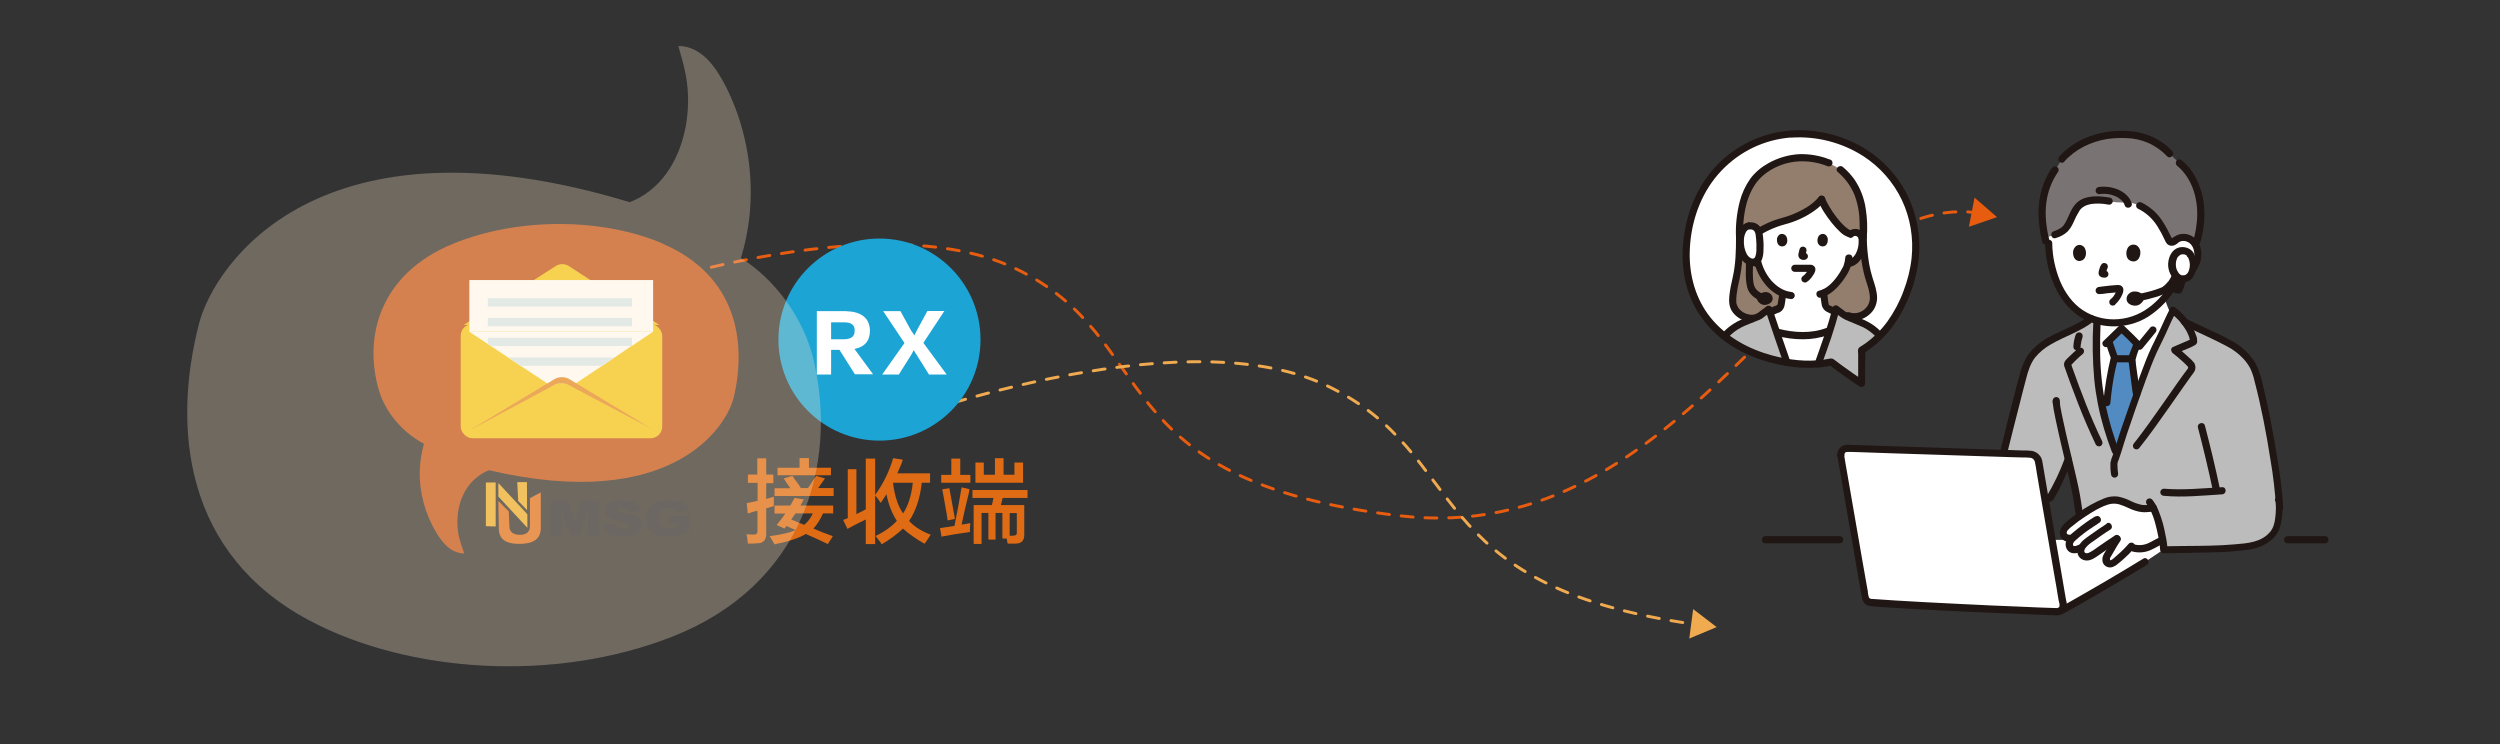 <?xml version="1.0" encoding="UTF-8"?>
<svg xmlns="http://www.w3.org/2000/svg" version="1.1" viewBox="0 0 1680 500">
  <rect x="0" y="0" width="1680" height="500" fill="#333333" stroke="none"/>
  <defs>
    <style>
      .cls-1 {
        fill: #f0aa50;
      }

      .cls-2 {
        stroke: #f0aa50;
      }

      .cls-2, .cls-3 {
        fill: none;
        stroke-dasharray: 8 8;
        stroke-linecap: round;
        stroke-linejoin: round;
        stroke-width: 2px;
      }

      .cls-4 {
        fill: #937e6d;
      }

      .cls-5 {
        mix-blend-mode: multiply;
        opacity: .3;
      }

      .cls-6 {
        fill: #e17221;
      }

      .cls-7 {
        fill: #1ca4d5;
      }

      .cls-8 {
        fill: #d8eaf0;
      }

      .cls-9 {
        isolation: isolate;
      }

      .cls-10 {
        fill: #edaf32;
      }

      .cls-3 {
        stroke: #e85c10;
      }

      .cls-11 {
        fill: #f4c91d;
      }

      .cls-12 {
        fill: #518bc1;
      }

      .cls-13 {
        fill: #fff;
      }

      .cls-14 {
        fill: #e58d2b;
      }

      .cls-15 {
        fill: #bcbcbc;
      }

      .cls-16 {
        fill: #df6c14;
      }

      .cls-17 {
        fill: #c4561b;
      }

      .cls-18 {
        fill: #797473;
      }

      .cls-19 {
        fill: #e85c10;
      }

      .cls-20 {
        fill: #fbe8ca;
        stroke: #fbe8ca;
        stroke-miterlimit: 10;
        stroke-width: 1px;
      }

      .cls-21 {
        fill: #201614;
      }

      .cls-22 {
        fill: #2f3137;
      }
    </style>
  </defs>
  <!-- Generator: Adobe Illustrator 28.6.0, SVG Export Plug-In . SVG Version: 1.2.0 Build 709)  -->
  <g>
    <g id="_圖層_1" data-name="圖層_1">
      <g class="cls-9">
        <g id="_圖層_1-2" data-name="_圖層_1">
          <path class="cls-3" d="M386,206.6s195.4-73.9,295.8-26.4c100.3,47.5,55.5,142.6,258.8,166.4,195.6,22.9,271.4-218.1,387.4-203.7"/>
          <polygon class="cls-19" points="1323.1 152.4 1342 145.9 1326.9 132.8 1323.1 152.4"/>
          <path class="cls-2" d="M595.5,285.4s195.4-73.9,295.8-26.4c97.9,46.4,60.8,134.3,248,160.6"/>
          <polygon class="cls-1" points="1135.2 429.1 1153.6 421.4 1137.8 409.3 1135.2 429.1"/>
          <path class="cls-17" d="M445.4,163.7c-39-16.8-95.6-18.3-140.7,0-49.3,20-60.9,62.7-49.9,99.1,4.6,15.2,16.8,28.5,30.1,35.4-1.6,5.8-2.6,11.8-2.8,17.8-.5,15,3.8,30,11.4,42.4,2.2,3.5,4.6,6.9,7.7,9.4,3.1,2.5,6.9,4.2,10.8,4.1-1.2-3.3-2.4-6.6-3.3-10-2.9-11.8-1.1-25.3,5.8-34.9,3.6-5,8.6-8.9,14.1-11,122.2,28.5,159.7-28.5,164.6-49.4,8.6-37.2,1.8-81.4-47.8-102.8h0Z"/>
          <g>
            <path class="cls-22" d="M370,336.6h11.7l4.5,14.2,4.5-14.2h11.7v23.4h-7.3v-17.8l-5.6,17.8h-6.6l-5.6-17.8v17.8h-7.3v-23.4h0Z"/>
            <path class="cls-22" d="M405.5,352.3l8.5-.4c.2,1.1.6,2,1.1,2.5.9,1,2.2,1.4,3.9,1.4s2.2-.2,2.9-.7,1-1,1-1.7-.3-1.1-1-1.6c-.7-.5-2.2-.9-4.6-1.4-3.9-.7-6.7-1.7-8.4-2.8-1.7-1.2-2.5-2.7-2.5-4.5s.4-2.3,1.3-3.4c.9-1.1,2.1-1.9,3.9-2.5,1.7-.6,4.1-.9,7.1-.9s6.5.6,8.4,1.7c1.9,1.1,3.1,2.9,3.5,5.3l-8.4.4c-.2-1-.7-1.8-1.4-2.3-.7-.5-1.7-.7-3-.7s-1.8.2-2.3.5c-.5.4-.8.8-.8,1.3s.2.7.6,1c.4.3,1.4.6,3,.9,3.9.7,6.7,1.4,8.4,2.1,1.7.7,2.9,1.6,3.7,2.6s1.1,2.2,1.1,3.5-.5,2.9-1.5,4.1-2.5,2.2-4.3,2.9-4.1,1-6.9,1c-4.9,0-8.3-.8-10.2-2.3s-3-3.5-3.2-5.8h0Z"/>
            <path class="cls-22" d="M449.7,351.5v-4.9h13.8v10c-2.6,1.5-5,2.5-7,3-2,.5-4.4.8-7.2.8s-6.2-.5-8.4-1.4-3.8-2.4-5-4.2c-1.2-1.9-1.8-4-1.8-6.5s.6-4.8,2-6.7c1.3-1.9,3.2-3.3,5.7-4.3,2-.8,4.6-1.1,7.9-1.1s5.6.2,7.1.7,2.9,1.2,3.9,2.2c1,1,1.8,2.2,2.4,3.7l-8.6,1.2c-.4-.9-1-1.6-1.8-2-.9-.5-1.9-.7-3.2-.7-2,0-3.5.5-4.7,1.6s-1.7,2.8-1.7,5.2.6,4.3,1.8,5.4c1.2,1.1,2.8,1.6,4.9,1.6s2-.1,2.9-.4,1.9-.6,3.1-1.2v-2.2h-6,0Z"/>
          </g>
          <path class="cls-11" d="M311.7,218.3l61.9-39.6c2.5-1.6,6-1.6,8.5,0l60.9,39.6h-131.3,0Z"/>
          <rect class="cls-11" x="309.6" y="217.8" width="135.4" height="76.7" rx="7.8" ry="7.8"/>
          <path class="cls-13" d="M438.9,222.9l-14.2,9.5h-.2c0,.1-11.5,7.8-11.5,7.8l-8.3,5.6-17.4,11.6-3.3,2.2-1.9-1c-2.9-1.5-6.6-1.5-9.5,0l-1.9,1-2.9-1.9-18-11.9-8.4-5.6-11.6-7.7-2.1-1.4-12.4-8.2h123.5Z"/>
          <path class="cls-14" d="M440.2,289.4l-56.3-29.7-1.9-1c-2.9-1.5-6.6-1.5-9.5,0l-1.9,1-55.4,29.7,52.4-31.6,4.6-2.8c3.2-2.1,7.6-2.1,10.8,0l4.1,2.5,53,32h0Z"/>
          <rect class="cls-13" x="315.4" y="188.2" width="123.5" height="34.7"/>
          <rect class="cls-8" x="327.8" y="200.4" width="96.9" height="5.6"/>
          <rect class="cls-8" x="327.8" y="213.7" width="96.9" height="5.6"/>
          <polygon class="cls-8" points="424.7 227 424.7 232.4 424.5 232.5 329.9 232.5 327.8 231.1 327.8 227 424.7 227"/>
          <polygon class="cls-8" points="412.9 240.2 404.6 245.8 349.9 245.8 341.5 240.2 412.9 240.2"/>
          <polygon class="cls-10" points="354.4 345.6 354.4 354.7 334.9 333.7 334.9 324.6 354.4 345.6"/>
          <polygon class="cls-10" points="354.2 342.8 348.2 336.6 347.6 324 354.1 324 354.2 342.8"/>
          <polygon class="cls-10" points="333.1 353.8 326.5 353.6 326.5 324.2 333.1 324.2 333.1 353.8"/>
          <path class="cls-6" d="M335.2,355.1l-.3-18.5,7,7.1.4,9.8c0,3.9,2.5,5.9,7.1,5.9,4.5,0,6.7-2,6.7-6v-18.6c-.1,0,7.3-3.9,7.3-3.9v24.1c0,7-4.8,10.5-14.4,10.5s-13.7-3.4-13.8-10.3h0Z"/>
          <g class="cls-9">
            <g class="cls-9">
              <path class="cls-16" d="M502.6,324.7v-5.8h6.3v-10.9h6v10.9h4.8v5.8h-4.8v10.6l5.1-1.5v6.3l-5.1,1.5v16.7c.2,4.5-1.9,6.8-6,6.8-2.3.2-4.4.2-6.3.2-.2-1.1-.4-2.9-.7-5.3-.2-.5-.2-.8-.2-1,1.6.2,3.1.2,4.6.2,1.9.2,2.8-.7,2.7-2.7v-13.3c-2.1.5-4.3,1.1-6.5,1.9l-.7-7c2.3-.5,4.7-1,7.3-1.5v-12.1h-6.3ZM520.5,345v-5.3h10.6c1-1.8,1.9-3.5,2.9-5.1l6.3,1c-.2.2-.4.5-.7,1-.3.6-.9,1.7-1.7,3.1h22v5.3h-6.8c-2.1,4.5-4.3,7.9-6.5,10.2,4.4,1.9,8.7,3.6,13.1,5.1l-3.4,5.3c-3.9-1.9-8.8-4.2-14.8-6.8-4.4,2.7-11.4,5.1-21.1,7l-1-1.9c-.3-.5-1.1-1.7-2.2-3.6,8.2-1.1,14-2.5,17.4-4.1l-6-2.7c-.2.2-.4.4-.7.7-.3.5-.6.8-.7,1l-5.3-2.4c1.9-2.3,3.9-4.8,5.8-7.7h-7.3ZM520.5,333.4v-5.3h10.6c-.5-.8-1.4-2.1-2.7-3.9-.8-1.3-1.4-2.2-1.7-2.7l5.8-1.7c.3.5.8,1.2,1.5,2.2,2.1,2.7,3.5,4.7,4.1,5.8l-.7.2h5.6c.6-1,1.5-2.3,2.7-4.1,1.3-1.9,2.2-3.3,2.7-4.1l6,1.7c-.5.6-1.2,1.7-2.2,3.1-1.1,1.5-1.9,2.6-2.4,3.4h10.4v5.3h-39.7ZM522.5,319.4v-5.1h14.8v-6.5h6.3v6.5h14.8v5.1h-35.8ZM531.7,349.1l8.7,3.6c2.4-1.9,4.4-4.5,5.8-7.7h-11.6c-1,1.5-1.9,2.8-2.9,4.1Z"/>
              <path class="cls-16" d="M591.9,338c-.3-.5-1-1.4-1.9-2.7-.8-1.1-1.5-1.9-1.9-2.4v32.7h-6.3v-16.5c-5,2.4-9.1,4.5-12.3,6.3l-2.9-6c.8-.3,1.9-.7,3.1-1.2v-32.9h5.8v30.2c1-.5,2.4-1.2,4.4-2.2.8-.5,1.5-.8,1.9-1v-34.1h6.3v24.4c5.5-7.6,9.5-15.8,12.1-24.7l6.5,1c-.2.6-.5,1.6-1,2.9-1.1,2.7-2,4.8-2.7,6.3h22v6.3h-5.6c-1.1,10.5-4,19-8.5,25.7,3.4,3.7,8.2,6.8,14.5,9.2-.3.6-.9,1.5-1.7,2.7-1.1,1.5-1.9,2.6-2.4,3.4-6-3.4-10.8-6.8-14.5-10.2-3.7,3.6-8.5,7.1-14.3,10.6-.2-.3-.4-.7-.7-1.2-1.5-1.9-2.6-3.4-3.4-4.4,6-2.9,10.7-6.3,14.3-10.2-3.2-4.8-5.6-10.8-7-17.9-.3.6-1,1.6-1.9,2.9-.8,1.3-1.5,2.3-1.9,2.9ZM606.9,345c3.4-5.2,5.6-12,6.5-20.6h-13.3c1.1,9,3.4,15.9,6.8,20.6Z"/>
              <path class="cls-16" d="M632.7,360.7l-1-5.8,9.7-1.5c1.9-9.4,3.5-18,4.8-25.9l5.3,1.2c-.3,1.3-.4,1.8-.2,1.5-2.3,9.5-4,16.9-5.1,22.3,1.9-.2,3.9-.5,5.8-1,0,.8,0,1.9-.2,3.1v2.9c-7.1,1-13.5,2-19.1,3.1ZM632.5,324.4v-5.3h6.8v-10.9h6v10.9h6.8v5.3h-19.6ZM636.8,349.6c-.3-2.4-.9-5.9-1.7-10.4-.8-4.5-1.5-8-1.9-10.4l4.8-.7c.6,3.6,1.5,8.6,2.7,15,.5,2.4.8,4.3,1,5.6l-4.8,1ZM653.5,334.6v-5.3h37v5.3h-16.7l-1.2,4.8h15.7v19.4c.2,4.4-1.8,6.5-5.8,6.5h-5.3c-.2-.3-.3-1.1-.5-2.4,0,.3,0,0-.2-1h-2.9v-17.2h-4.6v17.9h-4.8v-17.9h-4.6v20.8h-5.3v-26.1h12.3l1-4.8h-14ZM655.5,324.4v-13.6h5.6v8.2h7.5v-11.1h5.8v11.1h7.3v-8.2h5.8v13.6h-31.9ZM683.3,344.8h-4.8v15.2h1.9c2.1,0,3.1-.7,2.9-2.2v-13.1Z"/>
            </g>
          </g>
          <circle class="cls-7" cx="591" cy="228.2" r="67.9"/>
          <g class="cls-9">
            <g class="cls-9">
              <path class="cls-13" d="M586.6,251.5h-12.1l-10.4-16.4h-5.6v16.6h-9.6v-42.6h19.5c10.4.3,15.8,4.5,16.2,12.7.1,7.1-3.3,11.3-10.4,12.7l12.5,17ZM566.8,216.6h-8.3v11.4h8.3c5.1,0,7.6-1.9,7.5-5.6.3-4-2.2-5.9-7.5-5.8Z"/>
            </g>
            <g class="cls-9">
              <path class="cls-13" d="M636.3,251.7h-12l-8.5-13.5c-.3-.4-.6-1-1.2-1.9-.3-.4-.5-.7-.6-1-.8,1.5-1.3,2.5-1.5,2.9l-8.5,13.5h-11.2l15-21.2-14.3-21.4h11.6l7.1,12.9c.3.4.6,1,1.2,1.7.4.8.7,1.3,1,1.7.5-.9,1.2-2.1,1.9-3.7l6.9-12.7h11.4l-14.1,21.4,15.6,21.2Z"/>
            </g>
          </g>
          <g class="cls-5">
            <path class="cls-20" d="M208.3,416.6c66.1,35,163.9,42,243.5,10.7,87.1-34.3,110.6-114.4,94.7-184.3-6.6-29.2-26.6-55.4-49.2-69.4,3.3-10.8,5.5-22.1,6.3-33.6,2.1-28.4-4-57.3-16.2-81.5-3.5-6.8-7.5-13.4-12.6-18.5-5.1-5.1-11.6-8.5-18.3-8.6,1.8,6.4,3.7,12.8,4.9,19.3,4.1,22.7-.3,48.1-13,65.9-6.6,9.3-15.6,16.2-25.2,19.8-209.1-63.4-278.9,41.9-289,81.3-18,70-9.9,154.4,74.1,198.9h0Z"/>
          </g>
          <path class="cls-13" d="M1203.4,90.1c-32.3,2.4-58.5,25.2-66.9,56.5-12.2,46,8.7,82.7,54.2,94.8,14.5,3.9,27.9,4.4,39.9,1.9,6.7,5.1,11.5,8.5,20.3,14.4.2-10.1.3-14.4.2-22.4,15.9-9.7,27.6-26.5,33.6-49.2,10.6-40-10.9-81.8-54.5-93.4-8.7-2.4-17.8-3.2-26.8-2.6h0Z"/>
          <path class="cls-4" d="M1169,159.6c0,13.5-1.1,23.3-2.7,28.8-1.2,4.6-1.8,9.2-2,14,0,5.6,5.3,11.7,13.6,11.5l64.3-1.5c9,3.2,16.8-4.9,16.8-11.2,0-3.6-.7-7.2-1.9-10.6-1.6-4.6-4.7-14.1-4.9-30.9.3-5.1.2-10.2-.2-15.3-.7-9.8-5.1-20.8-11.4-26.9-1.6-1.6-2.6-2.6-3.7-3.6l-7.8-4.4c-5.8-2.4-12-3.6-18.3-3.5-10.7.2-20.9,4.2-28.8,11.3-8.3,7.9-13.5,22.4-12.9,42.3"/>
          <path class="cls-13" d="M1224.1,133.9c-4,5.4-14.8,11.9-25.4,14.6-6.9,1.9-13.4,4.8-19.4,8.8-1.1-.9-2.4-1.3-3.8-1.1-1.4.2-2.6,1-3.2,2.2-.4.8-.6,1.7-.7,2.6-.3,3.5.4,7,1.9,10.2.7,1.6,1.8,3,3.2,4.1,1.4,1.1,3.1,1.8,4.9,1.8,1.2,4.5,3.3,8.6,6.2,12.2,2.7,3.4,6.2,6.1,10.2,7.9,0,1.8-.3,3.6-.6,5.3-.4,2.2-.3,4.2-3.3,5.3-.2,0-9.8,4.6-10.4,4.8,0,0,.1,24.1,28.1,22.9,28-1.2,27.1-23.4,27.1-23.4-.3-.1-9-4.2-9.2-4.3-3.1-1.1-2.9-3.1-3.3-5.3-.3-1.9-.6-3.8-.6-5.6,7.9-3.6,14.2-14.2,15.3-17.2.2-.5.5-1.5.8-2.6.4,0,.7-.1.7-.1,1.4-.2,2.7-.8,3.8-1.7,1.3-1.1,2.4-2.6,3.2-4.1,1.6-3.1,2.2-6.7,1.9-10.2,0-.9-.3-1.8-.7-2.6-.7-1.2-1.9-2-3.2-2.2-1.4-.2-2.8.2-3.8,1.1-6.1-1.2-16.8-16-19.5-23.4"/>
          <path class="cls-13" d="M1198.1,235.8c-1.4-4.2-2.9-8.4-4.3-12.6l.6.2c5.3,1.4,10.7,2.2,16.1,2.3,5.1,0,12.4-.8,17.5-2.8l1.6-.5c-2.4,7.5-5.2,15.2-7.7,22.3-7,.5-14.1.2-21-1-.9-2.5-1.8-5.1-2.7-7.8h0Z"/>
          <path class="cls-21" d="M1195.5,197.7c0,1.3-.2,2.7-.5,4-.1.9-.3,1.7-.4,2.5,0,.1,0,.2,0,.3,0,.3,0-.1,0-.1,0,0-.2.4-.3.5-.1.3.3-.3,0-.1,0,0-.1.1-.2.2,0,0-.2.2-.3.2.2-.2.2-.1,0,0,0,0-.7.4-.3.2-.2.1-.6.2-.8.3h-.3c-2.4,1.2-4.8,2.4-7.2,3.5-.6.3-1.2.6-1.9.9-.2.1-.4.2-.7.3-.5.2.6-.2.2,0-1.3.4-2,1.7-1.7,3,.3,1.3,1.7,2,3,1.7,1-.4,2-.9,3-1.3,1.5-.7,3-1.4,4.4-2.1l3.3-1.5c0,0,.2,0,.3-.1,0,0-.9.4-.4.2.2,0,.4-.2.6-.2.4-.1.7-.3,1-.5,1.2-.7,2.1-1.9,2.6-3.2.3-.9.5-1.9.6-2.8.3-1.9.6-3.7.7-5.6,0-1.3-1.1-2.4-2.4-2.4-1.3,0-2.4,1.1-2.4,2.4h0Z"/>
          <path class="cls-21" d="M1223.2,196.9c.2,2.7.5,5.3,1,8,.5,2.4,2.2,4.3,4.5,5.1.7.3-.7-.3-.2,0,.2,0,.3.1.5.2.5.2,1,.5,1.5.7,1.4.6,2.8,1.3,4.1,2,.9.4,1.9.9,2.8,1.3,1.2.6,2.6.2,3.3-.9.6-1,.4-2.8-.9-3.3-2-.9-4-1.9-6-2.8-1-.5-1.9-.9-2.9-1.4,0,0-.2,0-.2-.1-.3-.1-.6-.2-.8-.3.3.2-.3-.2-.4-.2-.4-.2.3.2-.2-.1,0,0-.1-.1-.2-.2,0,0,.3.4,0,.1,0,0-.2-.4-.2-.4,0,0,.2.5,0,.1,0-.1,0-.2,0-.3-.2-.9-.4-1.9-.5-2.9-.2-1.5-.4-3-.5-4.5,0-1.3-1.1-2.4-2.4-2.4s-2.4,1.1-2.4,2.4h0Z"/>
          <path class="cls-21" d="M1229.6,107.2c-6.5-2.6-13.5-3.8-20.5-3.6-7.3.4-14.4,2.5-20.8,6.1-4.7,2.6-8.9,6.1-12.1,10.4-3.3,4.7-5.7,9.9-7.1,15.4-2,7.9-2.9,16-2.5,24.1,0,3.1,4.9,3.1,4.8,0-.4-12,1.1-25,7.8-35.3,5.8-8.9,16.9-14.6,27.6-15.7,7.4-.7,14.8.4,21.6,3.2,1.3.3,2.6-.4,3-1.7.3-1.3-.4-2.6-1.7-3h0Z"/>
          <path class="cls-21" d="M1254.5,159.6c.5-6.4.3-12.8-.7-19.1-1-7.2-3.6-14-7.7-20-2.2-3.1-4.8-5.9-7.7-8.3-2.3-2-5.8,1.4-3.4,3.4,4.8,4.1,8.7,9.3,11.1,15.1,2.2,5.7,3.4,11.8,3.5,17.9.2,3.7.2,7.4,0,11,0,1.3,1.1,2.4,2.4,2.4,1.3,0,2.4-1.1,2.4-2.4h0Z"/>
          <path class="cls-21" d="M1166.6,159.6c0,8.9-.2,18-2.2,26.7-1,4.1-1.8,8.3-2.3,12.6-.4,4-.1,7.8,2.4,11.1,3.2,4.1,8.2,6.5,13.4,6.3,3.1,0,3.1-4.9,0-4.8-3.6.2-7.1-1.4-9.4-4.2-.8-1.1-1.4-2.4-1.7-3.8-.1-1.9,0-3.7.2-5.6.5-3.7,1.2-7.3,2.1-10.9.7-3.5,1.2-7.1,1.6-10.7.5-5.5.7-11.1.7-16.7s-4.8-3.1-4.8,0h0Z"/>
          <path class="cls-21" d="M1249.7,159.6c0,9,1.2,18,3.5,26.6.8,3,2,5.9,2.7,8.9.9,4.1,1.2,7.7-1.3,11-2.7,3.7-7.5,5.3-11.8,3.8-2.9-1-4.2,3.6-1.3,4.6,4.9,1.6,10.3.6,14.3-2.8,3.5-2.7,5.5-6.9,5.6-11.3,0-4.7-1.5-8.9-2.9-13.2-1-3.2-1.8-6.4-2.4-9.7-1-6-1.6-12-1.6-18,0-3.1-4.9-3.1-4.8,0h0Z"/>
          <path class="cls-21" d="M1245.3,159c1-.8,2.4-.6,3.2.4.4.8.6,1.7.5,2.6,0,1.1,0,2.2-.2,3.3-.7,3.9-2.6,8.5-6.9,9.3-1.3.4-2,1.7-1.7,3,.4,1.3,1.7,2,3,1.7,6.8-1.2,10.1-8.9,10.6-15.1.3-3.2,0-6.9-2.8-9-2.8-2-6.5-1.8-9,.5-.9.9-.9,2.5,0,3.4.9.9,2.5.9,3.4,0h0Z"/>
          <path class="cls-21" d="M1240,173.3c-.1,1.6-.5,3.3-1,4.8,0,.3-.2.6-.3.9,0,.2-.2.6,0-.1-.2.3-.3.7-.5,1-1,2-2.2,3.9-3.5,5.7-3,4.2-7.2,8.6-12.4,9.8-3,.7-1.7,5.4,1.3,4.6,6.4-1.5,11.3-6.7,15.1-11.8,3.2-4.4,5.9-9.4,6.1-14.9.1-3.1-4.7-3.1-4.8,0h0Z"/>
          <path class="cls-21" d="M1180.9,155.6c-2.5-2.3-6.3-2.5-9-.5-2.8,2.1-3.1,5.7-2.8,9,.5,6.2,3.8,13.9,10.6,15.1,1.3.3,2.6-.4,3-1.7.3-1.3-.4-2.6-1.7-3-4.3-.8-6.2-5.4-6.9-9.3-.2-1-.2-2-.2-3.1,0-.9,0-1.8.4-2.7.7-1.1,2.1-1.4,3.2-.7,0,0,0,0,.2.1,1,.9,2.4.9,3.4,0,.9-.9.9-2.5,0-3.4h0Z"/>
          <path class="cls-21" d="M1178.5,174.8c2.7,12.5,11.8,24.8,25.2,26.2,1.3,0,2.4-1.1,2.4-2.4,0-1.3-1.1-2.4-2.4-2.4-5.4-.6-9.9-3.8-13.5-7.8-3.6-4.3-6.1-9.4-7.1-14.9-.7-3-5.3-1.8-4.7,1.3h0Z"/>
          <path class="cls-21" d="M1209.3,167.4c-.3,1-.5,2-.7,3-.2.6-.2,1.3,0,1.9.2.8.8,1.5,1.5,1.9.6.3,1.2.5,1.9.5.4,0,.8-.1,1.2-.2.6-.2,1.1-.6,1.4-1.1.7-1.1.3-2.6-.9-3.3l-.6-.2c-.4-.1-.9-.1-1.3,0-.2,0-.3,0-.4,0h.6c-.1,0-.3,0-.4,0h.6c-.1,0-.3,0-.4,0l.6.2c0,0-.2,0-.2-.1l.5.4s0,0,0-.1l.4.5s0,0,0-.1l.2.6c0,0,0-.1,0-.2v.6c0-.1,0-.3,0-.4v.6c0-1.1.3-2.1.6-3.1.2-.6,0-1.3-.2-1.9-.7-1.1-2.2-1.5-3.3-.9-.5.3-.9.8-1.1,1.4h0Z"/>
          <path class="cls-21" d="M1194.3,159.7c-.5,1.7-.2,5.6,3,5.9,4.2,0,4.4-4.7,3-6.9-1.2-1.8-4.6-2.6-6,1h0Z"/>
          <path class="cls-21" d="M1228.1,159.7c.5,1.7.2,5.6-3,5.9-4.2,0-4.4-4.7-3-6.9,1.2-1.8,4.6-2.6,6,1h0Z"/>
          <path class="cls-21" d="M1193.7,225.6c5.8,1.6,11.8,2.4,17.8,2.4,5.8,0,11.6-.9,17.1-2.9,1.3-.4,2-1.7,1.7-3-.4-1.3-1.7-2-3-1.7-10.2,3.9-21.9,3.2-32.3.5-3-.8-4.3,3.9-1.3,4.6h0Z"/>
          <path class="cls-21" d="M1173.3,175.4c0,5.8-.6,11.9.8,17.6,1.2,4.9,5.4,7.7,9.8,9.6,1.2.6,2.6.2,3.3-.9.7-1.1.3-2.6-.9-3.3-1.7-.7-3.3-1.6-4.8-2.7-1.6-1.2-2.6-2.9-3-4.8-1-5.1-.5-10.4-.4-15.6,0-3.1-4.8-3.1-4.8,0h0Z"/>
          <path class="cls-21" d="M1189.5,197.3c1.8,1.2,2.3,3.7,1,5.5,0,0-.1.2-.2.2-1.2,1.3-3,2-4.8,1.9-1.9,0-4.5-1.9-4.8-4.1-.3-2.1,2.2-3.9,4.6-4.4,1.5-.4,3.1,0,4.3.9h0Z"/>
          <path class="cls-21" d="M1214.1,189.5c.8-.5,1.6-1.1,2.2-1.8.7-.7,1.3-1.5,1.8-2.3,1.2-1.6,2.6-4.1,1.4-6-.7-1-1.9-1.6-3.1-1.5h-6c-1.4,0-2.8,0-4.3,0-1.3,0-2.4,1.1-2.4,2.4s1.1,2.4,2.4,2.4c2.9,0,5.8,0,8.6,0h2.1c-.7,0-1.4-.5-1.6-1.2v-.8c0,.1,0,.2-.1.4,0,.2,0,.2,0,0,0,0,0,.2-.1.3,0,.2-.2.4-.3.6-.2.4-.5.8-.8,1.2-.3.5.2-.2-.1.1-.2.2-.3.4-.5.6-.3.3-.6.6-.9,1-.3.3.4-.2,0,0-.2.2-.4.3-.7.5-.5.3-.9.8-1.1,1.4-.2.6,0,1.3.2,1.9.7,1.1,2.2,1.5,3.3.9h0Z"/>
          <path class="cls-21" d="M1221.7,134.5c2,5.5,5.5,10.5,9.1,15.1,1.8,2.3,3.8,4.4,5.9,6.4,1.7,1.7,3.8,2.9,6.2,3.6,3,.7,4.3-4,1.3-4.6-.2,0-1.3-.4-.7-.2-.4-.2-.8-.4-1.2-.7-.8-.5-1.6-1.1-2.4-1.8-2.1-1.9-3.9-3.9-5.6-6.1-1.7-2.2-3.3-4.5-4.7-6.9-.7-1.1-1.3-2.2-1.9-3.4-.5-.9-.9-1.8-1.2-2.7-.4-1.3-1.7-2-3-1.7-1.3.4-2,1.7-1.7,3h0Z"/>
          <path class="cls-21" d="M1222,132.7c-2.2,2.5-4.8,4.7-7.6,6.4-3.8,2.4-7.8,4.3-12,5.8-4,1.4-8.2,2.3-12.1,3.9-4.3,1.8-8.4,3.9-12.2,6.4-2.6,1.7-.2,5.9,2.4,4.2,5.8-3.9,12.1-6.8,18.8-8.6,7-1.8,13.7-4.8,19.7-9,2.7-1.9,5.2-4.1,7.2-6.7.7-1.1.3-2.6-.9-3.3-1.2-.6-2.6-.3-3.3.9h0Z"/>
          <path class="cls-13" d="M1175.2,151.8c-4.3.8-6.1,6.6-5.8,11.6.3,4.7,1.6,9.8,5.7,12.2,1.6.7,4.1,1.1,5.5-.4,1.4-1.6,1.8-3.9,1.9-6,.2-3.8,0-7.6-.5-11.4-.3-2.1-.7-3.7-2.3-5-1.3-1-3-1.3-4.6-1h0Z"/>
          <path class="cls-21" d="M1174.6,149.5c-4.8,1-6.9,6-7.4,10.3-.6,4.7.3,9.6,2.6,13.7,1.2,2.1,3.2,3.8,5.4,4.7,2.4.9,5.1.5,7.1-1.2,1.9-1.9,2.5-4.7,2.7-7.3.2-3.1.2-6.1-.1-9.2-.3-2.9-.5-6.1-2.4-8.4-2-2.4-4.9-3-7.8-2.6-1.3.4-2,1.7-1.7,3,.4,1.3,1.7,2,3,1.7,1.2-.2,2.3.3,3,1.2.9,1.4.9,3.5,1.1,5.1.2,2.3.3,4.6.2,6.8.1,1.8-.2,3.6-.8,5.3-1.4,2.9-4.7,0-5.7-1.9-1.5-2.9-2.1-6.1-1.9-9.4,0-1.6.4-3.3,1.1-4.8.5-1.3,1.6-2.3,2.9-2.6,1.3-.4,2-1.8,1.6-3-.4-1.2-1.6-1.9-2.9-1.6h0Z"/>
          <path class="cls-15" d="M1224,244.3c-.7,0-1.5.1-2.2.2,4.2-11.8,9-25,11.9-36.9.6.5,6,4.5,6,4.5,1.8.9,8.1,3.5,12.3,5.2,4.3,1.9,8.1,4.8,11.2,8.3-3.7,3.7-7.7,6.9-12.2,9.6,0,8,0,12.4-.2,22.4-8.9-5.9-13.7-9.3-20.3-14.4-2.2.4-4.4.8-6.6,1h0Z"/>
          <path class="cls-15" d="M1191.6,241.6c3.1.8,6.2,1.4,9.2,1.9-4.1-11.6-8.5-24.5-12.2-35.8,0,0,0,0,0,0l-3.2,2.2c-1,.8-2,1.6-2.9,2.4-1.8,0-7.7,3.2-12.1,5-4.4,2-8.4,4.9-11.5,8.6,8.6,6.8,19.4,12,32,15.4.3,0,.6.2.9.2h0Z"/>
          <path class="cls-21" d="M1203.4,87.7c-17.5,1.3-34,8.6-46.8,20.5-12.9,12.1-20.9,28.3-24.2,45.6-3,15.8-2.3,32.4,4.1,47.3,6,14,16.8,25.4,29.9,33,7.4,4.2,15.4,7.5,23.7,9.6,10.9,3.1,22.3,4.1,33.6,3.1,2.6-.3,5.1-.7,7.6-1.2l-1.9-.2c6.6,5,13.4,9.8,20.3,14.4,1.2.7,2.7.2,3.3-.9.2-.4.3-.8.3-1.2.1-7.5.2-15,.2-22.4l-1.2,2.1c11.9-7.3,21-18.1,27.2-30.5,6.4-12.8,10.3-27.1,10.3-41.4,0-12.8-3.2-25.4-9.2-36.7-6.2-11.4-15.1-21-25.9-28-13.3-8.5-28.8-13.1-44.7-13.3-2.2,0-4.4,0-6.6.2-1.3,0-2.4,1.1-2.4,2.4,0,1.3,1.1,2.4,2.4,2.4,17-1.2,34,3.1,48.4,12.2,11.4,7.3,20.5,17.6,26.3,29.8,5.7,12.1,7.9,25.6,6.5,38.9-.8,7.6-2.7,15-5.4,22.1-2.7,7.4-6.4,14.3-10.9,20.6-4.1,5.6-9.1,10.6-14.8,14.7-.7.5-1.4,1-2.1,1.4-1,.6-2.3,1.2-2.7,2.4-.2,1-.2,1.9,0,2.9,0,1,0,2,0,3,0,3.5,0,7,0,10.5,0,2.2,0,4.5-.1,6.7l3.6-2.1c-4.4-2.9-8.8-5.9-13-9-1.9-1.4-3.9-2.8-5.8-4.3-.5-.3-.9-.7-1.4-1-.7-.4-1.6-.5-2.4-.3-1.3.2-2.7.5-4.1.7-11.5,1.6-23.3.2-34.5-2.8-16-4.3-31.2-12.6-41.7-25.7-9.7-12.2-14.1-27.8-13.8-43.3.3-17.8,5.8-36,16.9-50.1,11.1-14.1,26.9-23.6,44.6-26.6,2.1-.4,4.3-.6,6.4-.8,1.3,0,2.4-1.1,2.4-2.4,0-1.3-1.1-2.4-2.4-2.4h0Z"/>
          <path class="cls-21" d="M1224.1,245.2c4.4-12.2,8.9-24.3,11.9-36.9l-3.5,1.4c1.6,1.2,3.2,2.4,4.9,3.6,1.5,1,3.2,1.9,4.9,2.5,3.2,1.4,6.5,2.6,9.7,4.1,3.4,1.7,6.4,4,9,6.8,2.1,2.3,5.6-1.2,3.4-3.4-2.7-2.9-5.8-5.3-9.3-7.1-3.2-1.7-6.7-2.9-10.1-4.4-1.8-.6-3.5-1.5-5.2-2.6-1.7-1.2-3.3-2.5-4.9-3.7-1.2-.7-2.6-.3-3.3.9,0,.2-.2.4-.2.6-3.1,12.6-7.6,24.7-11.9,36.9-.3,1.3.4,2.6,1.7,3,1.3.3,2.6-.4,3-1.7h0Z"/>
          <path class="cls-21" d="M1203.1,242.9c-4.2-11.9-8.2-23.9-12.2-35.8-.4-1.3-1.8-2-3.1-1.6-.4.1-.7.3-1,.6.9-.7.2-.1,0,0l-1,.8-2.7,2c-.6.5-1.2,1-1.8,1.4-.9.5-1.9.9-2.9,1.2-3.7,1.5-7.5,2.8-11,4.6-3.5,1.9-6.7,4.3-9.4,7.2-2.1,2.3,1.3,5.7,3.4,3.4,2.6-2.8,5.6-5.1,9-6.8,3.4-1.7,7-2.9,10.5-4.4,1-.3,2-.8,2.9-1.3.7-.4,1.4-1,2-1.5,1.5-1.1,3-2.2,4.5-3.4l-4-1.1c4,12,8,23.9,12.2,35.8.4,1.3,1.7,2,3,1.7,1.3-.4,2-1.7,1.7-3h0Z"/>
          <path class="cls-13" d="M1461.8,161.6c2.8-2.7,7.5-2.7,10.7-.5,3.1,2.4,4.8,6.2,4.6,10.1-.3,3.9-1.7,7.6-4.1,10.6-3.1,4.1-7.2,7.2-11.9,9.1-2.9,5.1-6.6,9.7-10.9,13.7-4.9,4.7-10.7,8.3-17.2,10.4-7.4,2.3-15.3,2.5-22.8.5-4-1.1-7.9-2.7-11.4-4.9-4.1-2.7-7.6-6.2-10.4-10.2-3.5-4.8-6.2-10.1-7.9-15.7-1.7-5.1-2.8-10.4-3.3-15.8-.3-2.9-.5-5.4-.6-7.3,0,0-4.8-31.1,36.6-33.2,47.4-2.4,48.7,33.2,48.7,33.2h0Z"/>
          <path class="cls-18" d="M1461.8,161.6c2.8-2.7,7.5-2.7,10.7-.5,1.2.9,2.3,2.1,3,3.4,2.2-4.9,3.7-15.4,3.6-20.1-.2-12-3.7-26.1-14.5-34.7l-6.5-6.3c-7-7.4-16.5-11.9-26.6-12.8-9.3-.6-23.1-.5-37.2,8.8-3.2,2.1-6.1,4.6-8.6,7.5l-4.7,7.4c-8.4,12.1-10.7,27.1-6.7,45.4,3.1-.9,6.6-1.9,6.6-1.9,8.8-2.7,9-6.7,12.4-13.5,1.2-2.3,2.3-4.8,4.6-6.6,4.8-3.9,12.8-3.6,19.5-2.5,7.4,1.9,14.3-.5,20.6,3.1,2.4,1.1,4.6,2.4,6.5,4.2,5.8,4.8,9,10.6,13.2,19.4.6,1.1,2,1.4,3,.8.2-.1.5-.3.7-.6"/>
          <path class="cls-15" d="M1532,340.7c-1.4-25-9.6-66-14.3-84.2-1.2-4.5-2.3-9.1-5.1-12.9-3.7-5.4-8.7-9.8-14.6-12.8-7.9-4.2-20.5-9.9-29.9-14.5,0,0,0-.1-.2-.2-2.2-2.8-4.8-5.3-7.6-7.4-3.3,6.4-7.1,15.7-11.2,23.7-6.2,12.1-18.4,48.4-21.6,57.5-1.7,4.8-3,9.7-4.8,15.1l-1.2-2c-3-7.7-5.5-15.6-7.5-23.7-2.3-9.7-3.9-19.5-4.7-29.4-.7-11.6-.8-23.1-.2-34.7-1.4-.4-2.6-.8-3.7-1.3-12.4,10.2-32.8,12.7-41.7,27.7-2.1,3.6-3.3,7.6-4.4,11.6-.8,2.9-7.3,28.5-8.1,31.5l-4.9,20c7.5.2,13.8.4,17.9.6,2.9,0,5.3,2.2,5.8,5,1.6,9.3,3.2,18.8,4.9,28.6,5.3-6.6,11.9-21.6,15.1-30,2.4,10.2,4.5,19,4.9,22.2.6,4.3,1.8,11.1,2.5,15.7h52.1c2.5,7.4,4.2,15.1,4.9,22.9,5.1,0,38.4-.5,46.1-1.2,6-.6,12.2-.8,17.8-2.9s10.8-6.5,12.4-12.3c1.2-5.5,1.6-11.1,1.1-16.7"/>
          <path class="cls-13" d="M1444,209.6c-3.4,2.4-7.1,4.2-11,5.4-7.4,2.3-15.3,2.5-22.8.5-.3,0-.7-.2-1-.3-.6,11.6-.6,23.1.2,34.7.8,9.9,2.3,19.8,4.7,29.5,2,8,4.5,15.9,7.5,23.7l1.1,2.4c1.9-5.6,3.2-10.6,4.9-15.5,3.2-9,15.3-45.4,21.6-57.5,3.6-6.9,6.9-14.9,9.9-21.1-.1-.2-.2-.4-.3-.5-1.7-3.4-3.1-6.9-4.2-10.6-1.4,1.6-2.8,3.1-4.4,4.4-1.9,1.8-4,3.5-6.1,5h0Z"/>
          <path class="cls-12" d="M1427.8,222.7c-.7-.7-1.4-1.3-2.1-2-3,3-5.7,5.5-8.5,8.3l.3,1c.9,2.9,2.5,7.6,3.5,10.2-.8,3.2-1.7,6.8-2.2,9.8-1.3,6.8-2.3,13.7-2.9,20.6l-3.6.4c.6,2.8,1.2,5.6,1.8,8.5,2,8,4.5,15.9,7.5,23.7l1,2.6c1.9-5.7,3.2-10.7,5-15.8,1.4-4.1,4.7-13.8,8.4-24.3v-.4c-.9-3.9-3.2-22.7-3.2-23.9.8-4,1.8-6,3.5-10.2-2.8-2.9-5.6-5.7-8.5-8.4h0Z"/>
          <path class="cls-21" d="M1186.3,365.1c5.6,0,11.2,0,16.8,0h26.5c2.2,0,4.5,0,6.7,0,3.1,0,3.1-4.8,0-4.8-5.8,0-11.6,0-17.3,0h-26.4c-2.1,0-4.2,0-6.3,0-3.1,0-3.1,4.8,0,4.8h0Z"/>
          <path class="cls-13" d="M1378.9,362.9c2.3,13.5,4.8,27.8,7.6,43.4l.7,3.1c9-5,39.2-22.5,54.4-31.9,0,0,6.7-4.5,12.7-8.5-.1-1.3-.4-3.5-.9-6.4l-74.5.2h0Z"/>
          <path class="cls-13" d="M1390.5,366v-.3c0-1.1.5-2.3,1.2-3.1l.9-1.1-1.2.2c-1.7.4-3.5-.3-4.6-1.7-.8-1.2-.3-3.4,0-4.1.6-1,1.4-1.9,2.2-2.7,1-1,5.4-4.4,6.6-5.2,4.6-3.3,9.4-6.3,14.4-8.9,4.1-2.1,8.7-3.9,13.2-3,5.7,1.2,8.5,3.8,14.1,5.1,4,1,6.2,0,9.6,0,3.3,6.4,5.4,15.5,6.4,21.7l-.7.2c-1.4.6-5.1,2.9-9.2,4.6-3.8,1.5-8,1.5-11.7,0-3.3,3.6-6.8,7-10.7,10-.7.6-3.1,2.3-5,.7-1.3-1.1-1-3.5-.3-4.5,3-4.6,4.3-8.1,7.6-12.3-5.5,3.4-10.9,7.5-16.4,11-1.8,1.1-3.3,2.1-5.4,1.8-1.9-.3-3.3-2-3.2-4,.1-1,.5-2,1.1-2.8l-1.7.8c-1,.5-2.1.9-3.2,1.1-1.2.2-2.3-.2-3.2-1-.5-.7-.8-1.5-.9-2.3h0Z"/>
          <path class="cls-21" d="M1529.4,337.1c0-.4,0,.1,0,.1,0,.2,0,.4,0,.6,0,.4,0,.8,0,1.2,0,1,0,1.9,0,2.9,0,2-.2,3.9-.4,5.8-.4,3.4-1.1,6.7-3.3,9.5-5.9,7.3-15.5,7.9-24.1,8.6-11,1-22.1,1-33.2,1.1-4.7,0-9.5.1-14.2.2l2.4,2.4c-.2-3.5-.7-7-1.5-10.4-.9-5.3-2.4-10.5-4.4-15.5-1-2.7-2.4-5.2-4.1-7.5-.7-1.1-2.1-1.5-3.3-.9-1.1.7-1.5,2.1-.9,3.3,3.8,5,5.6,11.5,7,17.5.7,2.9,1.2,5.8,1.7,8.7,0,.6.2,1.2.3,1.8,0-.6,0,.2,0,.3,0,.2,0,.5,0,.7,0,.6.1,1.3.2,1.9,0,1.3,1.1,2.4,2.4,2.4,10.8-.2,21.6-.3,32.4-.6,5-.1,10-.3,14.9-.8,5.2-.5,10.4-.7,15.4-2.3,4.3-1.3,8.3-3.7,11.4-6.9,3.2-3.5,4.6-7.6,5.2-12.2.7-4.5.8-9,.2-13.5-.4-1.3-1.7-2-3-1.7-1.3.4-2,1.7-1.7,3h0Z"/>
          <path class="cls-21" d="M1379.2,269.3c.5,4.1,1.2,8.2,2.1,12.2,1.2,5.6,2.4,11.2,3.7,16.7,2.3,10.1,4.9,20.1,7,30.2,1.3,6.2,2.1,12.6,3.1,18.9.4,1.3,1.7,2,3,1.7,1.3-.4,2-1.7,1.7-3-.9-5.9-1.7-11.9-2.9-17.7-.8-4-1.8-8-2.7-12-2.6-11.3-5.4-22.5-7.8-33.8-.6-2.6-1.1-5.3-1.6-7.9-.2-1.1-.4-2.1-.5-3.2,0-.2,0-.5,0-.7,0-.4,0,.5,0-.2,0-.4,0-.9-.1-1.3,0-1.3-1.1-2.4-2.4-2.4-1.3,0-2.4,1.1-2.4,2.4h0Z"/>
          <path class="cls-21" d="M1379.7,336c5.1-8.3,9-17.5,12.5-26.6.3-1.3-.4-2.6-1.7-3-1.3-.3-2.6.4-3,1.7-3.2,8.8-7.3,17.3-12.1,25.4-1.6,2.6,2.5,5.1,4.2,2.4h0Z"/>
          <path class="cls-21" d="M1454.1,333.2c13,1.2,26.2-.2,39.2-1,3.1-.2,3.1-5,0-4.8-13,.7-26.2,2.1-39.2,1-1.3,0-2.4,1.1-2.4,2.4,0,1.3,1.1,2.4,2.4,2.4h0Z"/>
          <path class="cls-21" d="M1390.8,359.3c-.5,0-1,0-1.5-.3-.7-.5-.5-1.2-.3-1.9.2-.5,0-.2,0,0,0-.2.2-.4.4-.6.3-.4.7-.8,1-1.1.5-.5,1-1,1.6-1.4,3-2.5,6.2-4.9,9.5-7,4.6-3,9.5-6.1,14.7-7.8,2.5-.9,5.2-1,7.8-.3,2.2.7,4.4,1.5,6.6,2.6,2.7,1.3,5.5,2.2,8.4,2.6,2.7.4,5.3-.2,8.1-.3,3.1-.1,3.1-5,0-4.8-2.6.1-5.2.7-7.7.3-2.8-.6-5.4-1.5-7.9-2.8-2.6-1.3-5.3-2.2-8.2-2.8-3.2-.4-6.5,0-9.5,1.3-6.1,2.5-11.9,5.7-17.2,9.6-3.3,2.2-6.5,4.6-9.4,7.4-2.1,2.1-3.7,5-2.7,8.1,1,3.3,4.7,4.5,7.8,4,1.3-.4,2-1.7,1.7-3-.4-1.3-1.7-2-3-1.7h0Z"/>
          <path class="cls-21" d="M1408,347c-4.5,2.7-8.7,5.8-12.8,9.1-3.5,2.8-8.4,6.5-6.8,11.7.6,2,2.2,3.5,4.3,3.9,2.3.4,4.4-.3,6.4-1.3,1.1-.7,1.5-2.1.9-3.3-.7-1.1-2.2-1.5-3.3-.9-.6.3-1.2.5-1.8.7-.4.1-.8.1-1.2,0-.1,0-.6-.2-.4-.1s0-.1-.1-.2c-.2-.4-.2-.8-.1-1.2,0,.2,0-.3.1-.4,0,.2.2-.4.3-.5.1-.2.4-.8.7-.9-.1,0-.4.5,0,.1,0-.1.2-.2.3-.3.2-.2.5-.5.7-.7,3.1-2.8,6.3-5.3,9.8-7.6,1.9-1.3,3.8-2.6,5.7-3.8,2.7-1.6.2-5.8-2.4-4.2h0Z"/>
          <path class="cls-21" d="M1415.8,351.9c-3.6,2.3-7.2,4.8-10.7,7.3-3.2,2.3-6.7,4.4-8.4,8.1-1.7,3.5-.4,7.7,3.4,9,4.1,1.5,7.9-1.6,11.1-3.8,4.2-2.8,8.3-5.8,12.5-8.5,2.6-1.7.2-5.8-2.4-4.2-4,2.5-7.8,5.3-11.8,8-1.8,1.4-3.8,2.7-5.9,3.7-.9.4-2.3.5-2.8-.5-.5-1,.2-2.1,1-3.2,1.4-1.6,3.1-3,4.9-4.1,3.8-2.7,7.5-5.4,11.4-7.8,2.6-1.6.2-5.8-2.4-4.2h0Z"/>
          <path class="cls-21" d="M1420.6,361.2c-1.7,2.4-3.2,4.9-4.6,7.5-1.4,2.4-3.4,4.7-3.2,7.7,0,1.7.9,3.2,2.3,4.1,1.4.9,3.1,1.1,4.7.5,1.2-.5,2.3-1.1,3.3-2,1.2-1,2.5-2,3.7-3.1,2.6-2.3,5-4.7,7.2-7.2.9-1,.9-2.5,0-3.4-.9-.9-2.5-.9-3.4,0-1.7,2-3.5,3.8-5.4,5.6-1,.9-2,1.8-3,2.7-.5.4-1,.8-1.5,1.3-.3.2-.6.5-.8.7-.1.1-.2.2-.4.3.2,0,.5-.3.1-.1-.3.2-.7.4-1,.6-.4.2.2,0-.2,0-.1,0-.3,0-.4.1.3,0,0,0,0,0,0,0,.5.2,0,0,0,0-.3-.1-.2,0,.3.1-.2-.3.1.1-.2-.2-.1-.5,0-.1,0,0,0-.2,0-.3,0-.2,0-.1,0,.1v-.2c0-.2,0-.4,0-.6,0-.5,0,0,0,0,0,0,0-.2,0-.3s0-.2,0-.3c0-.4,0,0,0,.1.2-.3.3-.5.5-.8.7-1.1,1.4-2.3,2-3.4,1.4-2.6,2.9-5,4.5-7.4.7-1.1.3-2.6-.9-3.3-1.2-.6-2.6-.3-3.3.9h0Z"/>
          <path class="cls-21" d="M1432.6,370.5c4.2,1.2,8.7.9,12.7-.9,3-1.3,5.8-3.1,8.7-4.4,1.1-.7,1.5-2.1.9-3.3-.7-1.1-2.2-1.5-3.3-.9-2.7,1.1-5.1,2.7-7.7,3.9-3.1,1.5-6.6,1.8-9.9.9-3-.9-4.3,3.8-1.3,4.6h0Z"/>
          <path class="cls-13" d="M1237.1,306.2c4.8,28.4,9.9,57.9,16.5,95.3.3,1.9,1.8,3.3,3.7,3.4,22.5,2,98.6,5.3,125,6.1,2.3,0,4.2-1.7,4.3-4,0-.3,0-.6,0-.9-6.5-37.3-11.7-67.2-16.6-95.9-.5-2.8-2.9-4.9-5.8-5-21.7-.7-101.8-3.3-122.8-3.9-2.3,0-4.2,1.7-4.3,4,0,.3,0,.6,0,.8h0Z"/>
          <path class="cls-21" d="M1234.8,306.8c3.3,19.3,6.6,38.6,10,58,1.9,11.1,3.9,22.3,5.8,33.4.5,2.6.6,5.5,2.7,7.5,1.5,1.4,3.3,1.6,5.2,1.8,2.2.2,4.5.4,6.7.5,13.6.9,27.2,1.6,40.8,2.3,15.7.8,31.5,1.5,47.2,2.1,6.6.3,13.1.5,19.7.8,2.6.1,5.2.2,7.8.3,1.7.2,3.5,0,5-.8,2-1.2,3.3-3.4,3.3-5.7-.1-1.4-.3-2.9-.7-4.3l-.8-4.6c-.5-2.9-1-5.9-1.5-8.8-.9-5.5-1.9-10.9-2.8-16.4-1.8-10.3-3.6-20.5-5.3-30.8-1.7-9.6-3.3-19.2-4.9-28.8-.4-2.2-.5-4.6-1.8-6.5-1.3-2-3.3-3.3-5.6-3.8-2.2-.2-4.5-.4-6.7-.3-12.5-.4-25-.8-37.5-1.2-15.2-.5-30.3-1-45.5-1.5-11.2-.4-22.3-.7-33.5-1.1-1.7-.2-3.3.2-4.8,1.1-2,1.4-3.1,3.7-2.9,6.1,0,1.3,1.1,2.4,2.4,2.4,1.3,0,2.4-1.1,2.4-2.4-.2-1.5.5-2.5,2.1-2.4.9,0,1.7,0,2.6,0l6.5.2,17.3.6c14.4.5,28.8.9,43.2,1.4,13.4.4,26.7.9,40.1,1.3l7.2.2c1.9,0,3.9,0,5.8.2,1.5.1,2.7,1.2,3.1,2.6.5,2.2.9,4.5,1.2,6.8.8,4.5,1.6,9.1,2.3,13.6,3.5,20.1,6.9,40.2,10.4,60.4.5,2.8,1,5.5,1.4,8.3.2,1.4.5,2.8.7,4.1.2,1.1.8,2.6.6,3.8-.2,1.3-1.4,1.5-2.6,1.4-1.1,0-2.2,0-3.4-.1-5.8-.2-11.6-.4-17.3-.7-14.9-.6-29.8-1.2-44.7-2-14.2-.7-28.5-1.4-42.7-2.3-4.9-.3-9.8-.6-14.8-1-1,0-2.1,0-2.6-1.1-.4-1.2-.7-2.5-.7-3.9l-.8-4.4c-1-5.5-1.9-11-2.9-16.5-3.4-19.4-6.7-38.8-10.1-58.2-.8-4.3-1.5-8.7-2.2-13-.4-1.3-1.7-2-3-1.7-1.3.4-2,1.7-1.7,3h0Z"/>
          <path class="cls-21" d="M1440.3,375.4c-15.8,9.7-31.9,19.1-48.1,28.3-2.6,1.5-5.1,2.9-7.7,4.3-2.7,1.5-.3,5.6,2.4,4.2,5.8-3.1,11.5-6.5,17.3-9.8,8.7-5,17.3-10.1,25.9-15.2,4.2-2.5,8.4-5,12.6-7.6,2.6-1.6.2-5.8-2.4-4.2h0Z"/>
          <path class="cls-21" d="M1537.2,365.1c7.2,0,14.3,0,21.5,0,1.2,0,2.4,0,3.7,0,3.1,0,3.1-4.8,0-4.8-7.3,0-14.6,0-21.9,0-1.1,0-2.2,0-3.3,0-3.1,0-3.1,4.8,0,4.8h0Z"/>
          <path class="cls-21" d="M1378.8,113c-7.5,10.8-9.9,23.9-8.6,36.8.4,4.3,1.2,8.6,2.2,12.8.7,3,5.4,1.7,4.7-1.3-2-8.3-3.1-17-1.9-25.6,1-7.3,3.7-14.3,7.9-20.3.7-1.2.3-2.6-.9-3.3-1.2-.7-2.6-.3-3.3.9h0Z"/>
          <path class="cls-21" d="M1478.5,163.2c1.2-3.8,2-7.7,2.4-11.7.5-3.4.6-6.9.4-10.3-.3-8-2.5-15.8-6.3-22.8-2.2-4.1-5.2-7.6-8.8-10.6-1-.9-2.4-.9-3.4,0-.9.9-.9,2.5,0,3.4,11.2,9.1,15,24.7,13.4,38.6-.4,4.1-1.2,8.1-2.4,12.1-1,2.9,3.7,4.2,4.7,1.3h0Z"/>
          <path class="cls-21" d="M1459.8,101.6c-7.3-8-18.2-12.8-28.9-13.5-10.6-.7-21,.7-30.7,5.2-6.2,2.8-11.8,6.8-16.4,11.9-2,2.3,1.4,5.8,3.4,3.4,7.3-8.3,17.9-13.4,28.8-15.2,4.2-.6,8.6-.8,12.8-.6,5.1.1,10.1,1.2,14.7,3.2,4.8,2.1,9.2,5.2,12.8,9,2.1,2.3,5.5-1.1,3.4-3.4h0Z"/>
          <path class="cls-21" d="M1436.6,140.2c5.5,2.6,10,6.8,13.2,11.9,1.8,2.9,3.4,5.8,4.8,8.9.7,1.5,1.3,3,2.8,3.7,1.9.9,4.1.4,5.6-1.1,2.3-2.1-1.1-5.5-3.4-3.4-.4.4.2,0,.1.3.1.2,0,.2,0,0l-.2-.4c-.2-.4-.4-.9-.7-1.3-.7-1.4-1.4-2.9-2.1-4.2-1.3-2.5-2.8-5-4.4-7.3-3.4-4.8-7.9-8.6-13.2-11.2-1.2-.6-2.6-.2-3.3.9-.7,1.1-.3,2.6.9,3.3h0Z"/>
          <path class="cls-21" d="M1463.5,163.3c2.1-2,5.6-1.7,7.8,0,2.7,2.1,3.6,5.8,3.2,9-1,7.8-7.9,13.6-14.7,16.6-1.1.7-1.5,2.1-.9,3.3.7,1.1,2.1,1.5,3.3.9,7.1-3.1,13.2-8.6,16-16,2.7-7,.7-16.2-6.8-19.2-3.8-1.5-8.2-.8-11.3,2-2.3,2.1,1.1,5.5,3.4,3.4h0Z"/>
          <path class="cls-21" d="M1374.3,163.3c.2,8.6,1.8,17.1,4.8,25.1,3.2,8.5,8.4,16.7,15.6,22.3,13.9,10.9,34.5,11.4,49.2,1.9,7.9-5.2,14.5-12.2,19.2-20.4,1.5-2.7-2.6-5.1-4.2-2.4-3.8,6.6-8.8,12.4-14.9,16.9-6.8,5.1-15.1,7.9-23.6,7.9-7.3,0-14.4-2.1-20.5-6-7-4.5-12.3-12-15.5-19.6-3.3-8.1-5.2-16.8-5.3-25.6,0-3.1-4.9-3.1-4.8,0h0Z"/>
          <path class="cls-21" d="M1411.6,178.4c-.3.8-.6,1.7-.9,2.6-.4,1.4-.9,3.2.3,4.5.3.2.6.5.9.6.3.2.7.3,1.1.4.5,0,1,.1,1.5.1.6,0,1.2-.3,1.7-.7.9-.9.9-2.5,0-3.4-.5-.4-1.1-.7-1.7-.7-.3,0-.5,0-.8,0h.6c-.1,0-.3,0-.4,0l.6.2c-.2,0-.4-.2-.5-.3l.5.4s0,0,0,0l.4.5s0,0,0,0l.2.6s0,0,0,0v.6c0-.1,0-.3.1-.4v.6c0-.8.2-1.5.5-2.3.2-.6.4-1.3.7-1.9.2-.6,0-1.3-.2-1.9-.7-1.1-2.2-1.5-3.3-.9h0l-.5.4c-.3.3-.5.7-.6,1.1h0Z"/>
          <path class="cls-21" d="M1393.4,167.7c-.7,2.2-.4,7.2,3.6,7.7,5.2,0,5.6-6,3.9-8.8-1.4-2.4-5.6-3.4-7.5,1.2h0Z"/>
          <path class="cls-21" d="M1438.1,167.9c.7,2.3,0,7.5-4.2,7.8-5.7-.1-5.8-6.5-3.9-9.4,1.6-2.4,6.2-3.3,8.1,1.6Z"/>
          <path class="cls-21" d="M1421.3,204.7c1.6-1.5,3-3.2,4.1-5.2,1.2-2.2,2.7-5.8,0-7.5-1.4-.8-3.3-.4-4.9-.3-1.7.1-3.3.3-5,.5-1.8.2-3.7.4-5.5.7-1.3.4-2,1.7-1.7,3,.4,1.3,1.7,2,3,1.7.3,0,.7-.1,1-.1.7-.1-.3,0,.2,0h.5c.9-.2,1.8-.3,2.7-.4,1.8-.2,3.6-.4,5.4-.5.7,0,1.4-.1,2.2-.1.1,0,.2,0,.4,0-.3,0-.6-.1-.9-.4-.3-.3-.5-.8-.4-1.3,0,.2-.2.5-.2.7,0,.2-.1.3-.2.5-.1.3-.1.3,0,.1-.5,1.1-1.1,2.1-1.8,3.1-.2.2-.3.4-.5.6.2-.3-.2.2-.3.3-.4.4-.8.8-1.3,1.2-.9.9-.9,2.5,0,3.4.9.9,2.5.9,3.4,0h0Z"/>
          <path class="cls-21" d="M1459.8,189.8c-3.7,1.9-7.4,3.6-11.4,4.9-4.1,1.4-8.4,2.2-12.6,3.2-3,.7-1.8,5.3,1.3,4.6,4.4-.9,8.7-2,13-3.3,4.2-1.5,8.2-3.2,12.1-5.3,2.8-1.4.3-5.6-2.4-4.2h0Z"/>
          <path class="cls-21" d="M1430.6,197.4c-1.8,1.6-2.1,4.4-.5,6.2,0,0,.2.2.2.2,1.5,1.3,3.6,1.9,5.6,1.5,2.1-.3,4.8-2.7,4.9-5.1,0-2.4-2.9-4.1-5.6-4.3-1.7-.2-3.4.3-4.6,1.5h0Z"/>
          <path class="cls-21" d="M1461.3,183.3c-.8,3.6-1.7,7.1-2.9,10.5,0,1,.4,1.9,1.2,2.3,1.3.7,2.7,1.1,4.2,1.1.9.2,1.9-.2,2.5-1,1.7-3.8,2.7-7.8,3.2-12l-8.2-1.1h0Z"/>
          <path class="cls-21" d="M1457,196.1c2.8-2.2,5.1-5.1,6.6-8.5.3-.6.4-1.2.2-1.9-.3-1.3-1.7-2-3-1.7h0c-.6.2-1.1.6-1.4,1.1-.3.8-.7,1.5-1.1,2.2-.2.4-.5.7-.7,1.1-.1.2-.2.3-.3.5,0,0-.1.2-.2.3-.2.3.3-.4,0-.1-1.1,1.3-2.2,2.5-3.6,3.6-.4.4-.7,1.1-.7,1.7,0,.6.3,1.2.7,1.7.4.4,1.1.7,1.7.7.6,0,1.2-.3,1.7-.7h0Z"/>
          <path class="cls-13" d="M1472.3,171.4c1.3,2.2,1.8,4.8,1.6,7.3,0,2.4-.8,4.6-2.2,6.5-1.6,2-4.3,2.7-6.7,1.9-1.2-.5-2.2-1.3-3-2.4-2.2-2.9-3-6.7-2-10.2.5-2.4,2-4.4,4.2-5.5,2.3-1.1,6.6-.7,8.1,2.4"/>
          <path class="cls-21" d="M1470.2,172.7c1.6,2.9,1.8,6.3.6,9.4-.4,1.2-1.2,2.1-2.3,2.7-.4.2-.2,0,0,0-.1,0-.3.1-.4.1-.2,0-.4,0-.6.1-.4,0,.4,0,0,0-.3,0-.6,0-.9,0-.1,0-.3,0-.4,0,.3,0,.3,0,0,0-.1,0-.3,0-.4-.1.1,0,.4.2,0,0-.2,0-.3-.2-.5-.3-.4-.3-.3-.2-.2-.1-.6-.4-1.1-1-1.4-1.6-.9-1.3-1.4-2.7-1.5-4.3-.1-1.5,0-3,.6-4.5.2-.4-.1.2,0-.1,0-.2.2-.4.3-.6.2-.3.3-.6.6-.9.4-.4.8-.8,1.3-1.1.2-.1.3-.2.5-.3-.5.3,0,0,0,0,.3-.1.6-.2.9-.2-.6,0,.4,0,.6,0s.3,0,.4,0c.6,0-.4-.1.2,0,.3,0,.7.2,1,.3-.4-.1.4.2.5.3,0,0,.5.3.1,0,.1.1.3.2.4.4,0,0,.4.4.1.1.1.2.2.4.3.6.7,1.1,2.2,1.5,3.3.9,1.2-.7,1.5-2.1.9-3.3-1.9-3.5-6.5-4.9-10.2-3.8-4.5,1.4-6.7,6.1-7,10.6-.3,4.5,1.9,9.9,6,12,4,1.9,8.7.5,11-3.2,1.3-2.3,2-4.9,2-7.5.1-2.8-.6-5.6-2-8.1-1.6-2.7-5.7-.2-4.2,2.4h0Z"/>
          <path class="cls-21" d="M1416.9,232.6c3.5-3.4,7-6.8,10.5-10.2h-3.4c4.2,3.9,8.2,7.9,12.1,12,.9.9,2.5.9,3.4,0,3-3.7,6.1-7.3,9-11,.9-1,.9-2.4,0-3.4-.9-.9-2.5-.9-3.4,0-3,3.7-6,7.4-9,11h3.4c-3.9-4.1-7.9-8.1-12.1-12-.9-.9-2.5-.9-3.4,0-3.5,3.4-7,6.8-10.5,10.2-2.2,2.2,1.2,5.6,3.4,3.4Z"/>
          <path class="cls-21" d="M1415.1,230.7c1.1,3.4,2.2,6.8,3.5,10.2v-1.3c-2.5,10.2-4.2,20.5-5.2,31,0,1.3,1.1,2.4,2.4,2.4,1.3,0,2.4-1.1,2.4-2.4.6-7,1.6-14,3-20.9.4-1.9.8-3.7,1.3-5.6.2-1,.5-1.9.7-2.9.2-.9,0-1.8-.4-2.6-1.1-3-2.1-6-3.1-9-.9-2.9-5.6-1.7-4.7,1.3h0Z"/>
          <path class="cls-21" d="M1433.6,231.2c-.7,1.7-1.4,3.4-2,5.1-.7,1.6-1.1,3.4-1.3,5.1,0,1.2.2,2.5.4,3.7.6,5,1.2,9.9,1.9,14.9.3,2,.5,4,.9,5.9.3,1.3,1.7,2,3,1.7,1.3-.4,2-1.7,1.7-3h0c-.8-3.9-1.2-8-1.7-11.6-.5-3.7-1.2-7.6-1.4-11.3,0,0,0-.2,0-.2h0c0,.4.1-.4.2-.5.2-.9.5-1.8.7-2.6.6-2,1.5-3.9,2.2-5.8.3-1.3-.4-2.6-1.7-3-1.3-.3-2.6.4-3,1.7h0Z"/>
          <path class="cls-21" d="M1421.4,243.5c3.5,0,6.9,0,10.4,0,1.3,0,2.4-1.1,2.4-2.4s-1.1-2.4-2.4-2.4c-3.5,0-6.9,0-10.4,0s-2.4,1.1-2.4,2.4,1.1,2.4,2.4,2.4h0Z"/>
          <path class="cls-21" d="M1459.1,210.8c3.7,2.7,6.8,6.1,9.2,10,1.1,1.6,1.9,3.3,2.6,5.1.3.8.5,1.6.7,2.4,0,0,.2,1.1.1.6,0,.4-.1,1,.1.2l.6-1.1s.7-.3.2-.2c-.2,0-.3.1-.4.2-.4.2-.8.4-1.1.5-1.2.6-2.5,1.1-3.7,1.6-2.3,1-4.8,2-7.2,3.1-1.8.8-1.3,3.2,0,4.2,2.3,1.7,4.4,3.6,6.5,5.5,1.1,1,2.1,1.9,3.1,3,.9.9.8,1.2.2,2.1-2.3,3-4.5,6.1-6.7,9.2-6.4,9.1-12.7,18.3-19.2,27.3-3.3,4.5-6.6,9.1-10.1,13.4-.9,1-.9,2.5,0,3.4.9.9,2.5.9,3.4,0,7.2-9,13.8-18.4,20.4-27.8,3.3-4.6,6.5-9.3,9.8-14,1.3-1.9,2.6-3.7,3.9-5.5.5-.7,1.1-1.5,1.6-2.2.2-.3.4-.6.7-.9.1-.2.2-.3.3-.5,0,0,.2-.3,0,0-.3.3.3-.4.4-.5,1.1-1.8,1.1-4.1,0-6-1.1-1.4-2.3-2.7-3.7-3.8-2.6-2.5-5.3-4.8-8.2-6.9v4.2c3.9-1.8,8.2-3.1,12.1-5.3.9-.4,1.6-1.2,1.8-2.2,0-1.3,0-2.6-.5-3.9-1.1-3.4-2.7-6.6-4.8-9.6-2.7-3.8-6-7.2-9.8-10-1.2-.7-2.6-.3-3.3.9-.6,1.1-.3,2.6.9,3.3h0Z"/>
          <path class="cls-21" d="M1396.3,234.4c-1.6,1.3-3.2,2.7-4.7,4.2-1.4,1.4-3.5,3-4.3,4.8-.4,1.1-.4,2.4.2,3.5.4,1.2.9,2.4,1.3,3.7.9,2.4,1.8,4.8,2.6,7.2,3.3,9,6.8,18,10.6,26.9,2,4.7,4.2,9.4,6.4,14.1.7,1.1,2.2,1.5,3.3.9,1.1-.7,1.5-2.1.9-3.3-7.8-16.1-14.1-32.8-20.1-49.6-.2-.7-.5-1.4-.7-2.1.3,0-.6.9,0,.6.2,0,.5-.6.7-.7.8-.8,1.5-1.6,2.3-2.4,1.6-1.6,3.3-3.1,5-4.5.9-.9.9-2.5,0-3.4-.9-.9-2.5-.9-3.4,0h0Z"/>
          <path class="cls-21" d="M1406.7,216.6c-.7,12.7-.5,25.4.6,38,1.1,11.3,3.3,22.4,6.5,33.2,1.6,5.4,3.4,10.7,5.4,15.9.4,1.3,1.7,2,3,1.7,1.3-.4,2-1.7,1.7-3-3.6-9.3-6.5-18.9-8.6-28.7-2.5-11.8-3.8-23.7-4-35.8-.1-7.1,0-14.3.3-21.4.1-3.1-4.7-3.1-4.8,0h0Z"/>
          <path class="cls-21" d="M1458.2,207.5c-2.3,4.4-4.3,9-6.4,13.5-1.8,4-3.9,8-5.8,12-2.8,5.9-5.1,12-7.4,18.2-4.6,12.3-8.9,24.8-13.2,37.2-1.6,4.6-2.9,9.3-4.4,13.9-.4,1.4-.9,2.7-1.4,4.1-.6,1.5-1.1,3-1.4,4.6-.1,2.5,0,5.1.4,7.6,0,1.3,1.1,2.4,2.4,2.4,1.3,0,2.4-1.1,2.4-2.4-.3-2.2-.5-4.5-.5-6.8.1-1,.4-2.1.9-3,.5-1.4,1-2.8,1.4-4.1,1.5-4.6,2.8-9.3,4.4-13.9,1.7-4.9,3.3-9.7,5-14.6,2.4-7,4.9-13.9,7.4-20.9,2.3-6.3,4.7-12.6,7.3-18.4,1.8-4,3.9-7.8,5.7-11.8,2.3-5.1,4.5-10.2,7.1-15.1,1.4-2.8-2.7-5.2-4.2-2.4h0Z"/>
          <path class="cls-21" d="M1398.2,233.2c0-.8,0-1.6.2-2.4v.6c.1-1.7.6-3.4,1.1-5,.3-1.3-.4-2.6-1.7-3h0c-1.3-.3-2.6.4-3,1.7-.9,2.6-1.4,5.3-1.5,8,0,1.3,1.1,2.4,2.4,2.4,1.3,0,2.4-1.1,2.4-2.4h0Z"/>
          <path class="cls-21" d="M1403.5,212.4c-7.6,6.1-17.1,9-25.6,13.6-4.4,2.2-8.3,5.1-11.8,8.6-4.1,4.2-6.6,9.4-8.3,15-1.8,6.2-3.3,12.5-4.9,18.7-1.4,5.3-2.8,10.7-4.1,16-1.4,5.5-2.7,11.1-4.1,16.7-.7,3,3.9,4.3,4.7,1.3,2.4-9.8,4.9-19.5,7.4-29.3,1.6-6.2,3.1-12.5,4.8-18.7,1.3-5,2.8-9.9,6-14.1,3-3.6,6.6-6.6,10.8-8.9,9.4-5.5,20.1-8.6,28.6-15.5.9-.9.9-2.5,0-3.4-.9-.9-2.5-.9-3.4,0h0Z"/>
          <path class="cls-21" d="M1466.9,218.4c9.7,4.8,19.8,9.1,29.4,14.2,4.1,2.1,7.9,4.9,11,8.2,1.9,2,3.6,4.3,4.9,6.8,1.2,2.6,2.2,5.4,2.8,8.3,4.6,17.5,8,35.4,10.8,53.3,1.8,10.4,3,21,3.7,31.5.2,3.1,5,3.1,4.8,0-.6-9.7-1.8-19.3-3.3-28.8-1.6-10.3-3.4-20.5-5.4-30.7-1.6-8.2-3.4-16.3-5.4-24.4-1.4-5.7-3-11.1-6.6-15.8-3.1-4.1-6.9-7.7-11.2-10.4-5.1-3-10.3-5.6-15.6-8-5.8-2.8-11.7-5.5-17.5-8.3-1.2-.6-2.6-.3-3.3.9-.7,1.1-.3,2.6.9,3.3h0Z"/>
          <path class="cls-21" d="M1477,287.3c3.7,14.1,7.1,28.3,10.1,42.6.7,3,5.3,1.8,4.7-1.3-3-14.3-6.4-28.5-10.1-42.6-.8-3-5.4-1.7-4.7,1.3h0Z"/>
          <path class="cls-21" d="M1432.5,136.6c-1.2-4.1-4.7-7.1-8.5-8.9-4.4-2-9.2-2.7-14-2-1.3.4-2,1.7-1.7,3,.4,1.3,1.7,2,3,1.7,3.5-.5,7.1,0,10.3,1.5,1.5.6,2.8,1.5,4,2.6,1,.9,1.8,2.1,2.2,3.4.9,3,5.6,1.7,4.7-1.3h0Z"/>
          <path class="cls-21" d="M1417.9,132.8c-6.7-1.1-15.1-1.9-21,2.4-5.4,3.9-6.4,10.7-9.9,15.9,0,.1-.2.3-.3.4-.2.2-.4.5-.7.7-.4.4-.8.8-1.3,1.1-1.4.9-3,1.6-4.6,2.1-2.9.9-1.7,5.6,1.3,4.6,2.9-.8,5.6-2.2,7.9-4.3,1.6-1.7,2.9-3.7,3.9-5.9,1.2-2.9,2.6-5.6,4.2-8.2,1.8-2.7,4.7-3.9,7.8-4.5,3.8-.5,7.7-.4,11.5.4,1.3.3,2.6-.4,3-1.7.3-1.3-.4-2.6-1.7-3h0Z"/>
        </g>
      </g>
    </g>
  </g>
</svg>